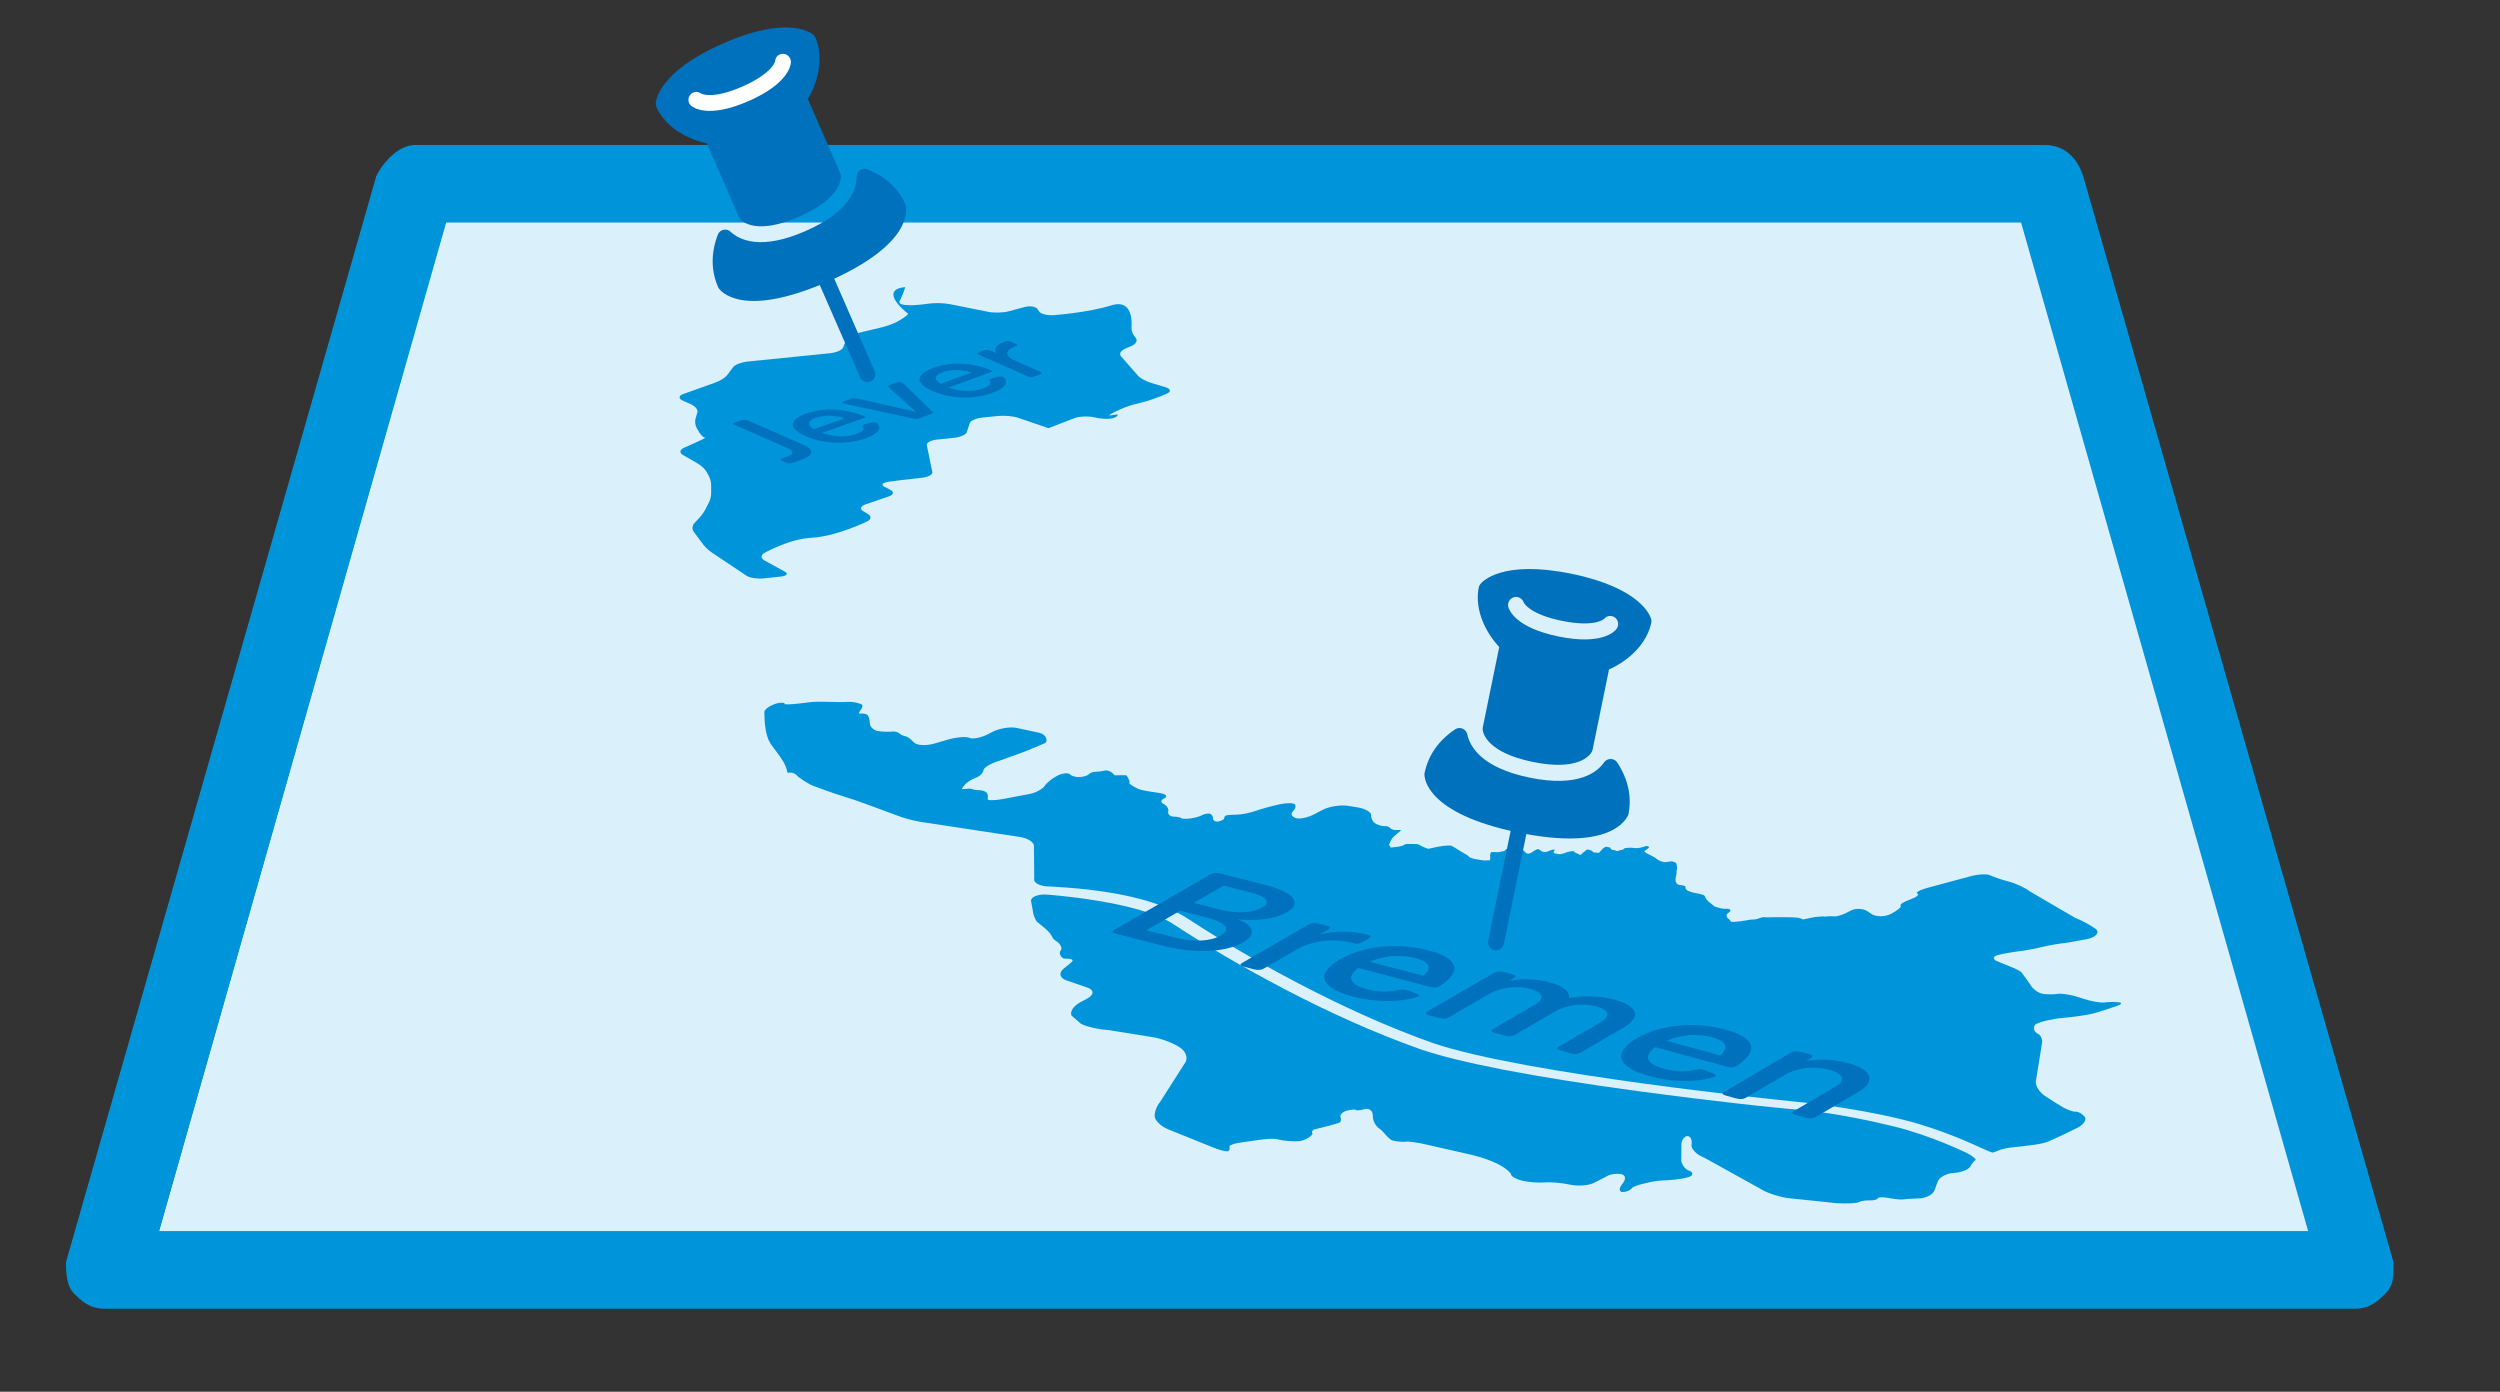 <?xml version="1.0" encoding="utf-8"?>
<!-- Generator: Adobe Illustrator 23.1.1, SVG Export Plug-In . SVG Version: 6.00 Build 0)  -->
<svg version="1.1" id="Ebene_1" xmlns="http://www.w3.org/2000/svg" xmlns:xlink="http://www.w3.org/1999/xlink" x="0px" y="0px"
	 viewBox="0 0 688 383" style="enable-background:new 0 0 688 383;" xml:space="preserve">
<rect x="0" y="0" width="688" height="383" fill="#333333" stroke="none"/>
<style type="text/css">
	.st0{fill:#DAF0FA;}
	.st1{fill:#0095DB;}
	.st2{fill:#0071BC;}
	.st3{fill:#FFFFFF;}
</style>
<polygon class="st0" points="122.69,60.96 556.69,60.96 635.69,338.96 43.69,338.96 "/>
<g>
	<path class="st1" d="M648.02,360.16H28.84c-4.27,0-6.41-2.14-8.54-4.27c-2.14-2.14-2.14-6.41-2.14-8.54l85.4-298.91
		c2.14-4.27,6.41-8.54,10.68-8.54h448.37c4.27,0,8.54,2.14,10.68,8.54l85.4,298.91c0,4.27,0,6.41-2.14,8.54
		C654.42,358.02,652.29,360.16,648.02,360.16z M43.78,338.81h591.42l-79-277.56H122.78L43.78,338.81z"/>
</g>
<g>
	<g>
		<g>
			<path class="st1" d="M520.95,309.93c-14.41-3.52-23.98-4.36-23.98-4.36c-2.74-0.24-5-0.44-5.01-0.44c-0.02,0-2.26-0.22-4.97-0.49
				c0,0-14.14-1.4-36.01-4.33c-29.08-3.94-49.24-7.84-60.14-11.58c-25.43-8.97-51.37-23.58-67.66-34.23
				c-9.54-6.56-35.12-8.31-35.12-8.31c-2.38-0.16-4.33,0.61-4.33,1.72l0.67,3.66c0.31,1.06,0.8,2.05,1.09,2.19c0,0,0,0,0.19,0.15
				c1.41,1.17,3.05,2.34,3.77,3.71c0.14,0.26,0.14,0.26,0.14,0.26c0.05,0.3,0.58,0.83,1.18,1.17c0.6,0.34,1.82,1.76,1.15,2.48
				c-0.68,0.72,0.14,2.3,1.13,2.3c0.99,0,3.04,0,1.66,1.12l-2.03,1.65c-1.39,1.12-1.04,2.56,0.78,3.19l5.84,2.02
				c1.84,0.63,1.8,1.98-0.11,3l-1.86,0.99c-1.92,1.01-3.01,2.69-2.42,3.73l2.58,2.21c1.5,0.8,4.86,1.57,7.48,1.72l13.1,2.11
				c2.2,0.49,5.06,1.63,6.36,2.52l0.53,0.36c1.3,0.89,1.91,2.57,1.36,3.73l-7.07,11.08c-0.98,1.15-1.64,3.01-1.46,4.13
				c0.19,1.12,1.83,2.64,3.66,3.39l12.48,5.03c1.87,0.75,3.7,1.19,4.06,0.98c0.36-0.21,0.52-0.73,0.36-1.17
				c-0.16-0.43,1.26-0.97,3.15-1.2c1.89-0.22,8.06-1.4,9.91-0.92c1.85,0.48,4.67,0.71,6.26,0.53c1.59-0.18,3.74-1.64,3.49-2.12
				c-0.26-0.48,0.04-0.99,0.67-1.13c0.62-0.15,2.26-0.55,3.64-0.91c1.37-0.35,2.8-0.78,3.18-0.94c0.37-0.17,0.49-0.84,0.26-1.51
				c-0.23-0.66,0.56-1.46,1.75-1.77c1.19-0.31,2.3-0.4,2.47-0.19c0.17,0.21,1.25,0.1,2.39-0.23c1.15-0.33,2.15,0.33,2.24,1.47
				l0.07,0.89c0.09,1.14,0.95,2.54,1.91,3.11c0.96,0.57,2.33,2.9,3.61,3.19c1.28,0.29,2.87,0.42,3.54,0.3
				c0.66-0.12,3.14,0.21,5.51,0.76l12.59,2.86c2.4,0.54,5.7,1.7,7.33,2.59l0.36,0.19c1.64,0.88,3.05,2.06,3.14,2.62
				c0.09,0.56,1.52,1.34,3.18,1.74c1.67,0.39,4.4,0.6,6.08,0.45c1.67-0.15,4.78,0.13,6.91,0.6c2.13,0.48,5.07,0.29,6.53-0.42
				c1.45-0.71,3.24-1.63,3.98-2.04c0.74-0.42,2.33-0.62,3.55-0.45c1.21,0.17,1.51,1.24,0.66,2.39l-0.39,0.52
				c-0.86,1.15-0.73,2.07,0.28,2.05c1.01-0.02,2.15-0.52,2.53-1.12c0.38-0.59,5.32-1.92,8.29-2.06l1.41-0.07
				c2.96-0.15,5.91-0.68,6.54-1.18c0.63-0.5,0.39-1.15-0.54-1.44c-0.93-0.29-1.9-1.47-2.15-2.62l0.04-4.71
				c0.11-1.17,0.84-2.16,1.62-2.2c0.78-0.04,1.32,0.88,1.2,2.05l-0.04,0.37c-0.12,1.17,1.44,2.75,3.48,3.51l15.41,8.53
				c1.39,0.99,4.74,2.15,7.43,2.58l13.5,1.42c2.93,0.16,5.72,0.04,6.19-0.27c0.47-0.31,1.8-0.53,2.96-0.49
				c1.16,0.04,2.19-0.21,2.29-0.57c0.1-0.35,1.49-0.39,3.1-0.08c1.61,0.31,3.33,0.48,3.82,0.38c0.49-0.1,2.46-0.22,4.37-0.27
				c1.91-0.04,3.84-1.03,4.29-2.19l0.95-2.52c0.44-1.16,2.43-2.2,4.43-2.31c2-0.1,4.03-0.91,4.52-1.78
				c0.48-0.88,1.12-1.66,1.41-1.74c0.29-0.08-0.55-1.06-2.37-1.95C541.17,317.27,531.47,312.47,520.95,309.93z"/>
		</g>
		<g>
			<path class="st1" d="M583,275.82c-1.05-0.12-2.77-0.1-3.82,0.05c-1.05,0.15-3.66-0.3-5.8-1l-1.22-0.4
				c-2.12-0.7-4.75-1.13-5.85-0.96c-1.1,0.17-2.93,0.17-4.06,0.01c-1.13-0.16-2.64-1.19-3.34-2.27c-0.7-1.08-1.85-2.71-2.56-3.6
				c-0.7-0.9-5.95-2.71-6.94-3.21c-0.99-0.5-0.94-1.18,0.11-1.52c1.05-0.34,3.63-0.82,5.73-1.08c2.1-0.26,5.05-0.79,6.55-1.19
				c1.5-0.4,4.79-0.97,7.32-1.26l5.7-1.04c2.21-0.62,3.05-1.86,1.87-2.75c-1.18-0.89-3.7-2.25-5.62-3.02l-12.38-7.22
				c-1.25-1-3.89-2.23-5.86-2.75c-1.97-0.51-4.27-1.29-5.13-1.73c-0.85-0.44-3.35-0.3-5.55,0.3l-11.58,3.12
				c-2.24,0.6-3.55,1.33-2.92,1.61c0.64,0.29-0.26,1.03-2,1.64c-1.74,0.61-2.91,1.36-2.59,1.68c0.32,0.31-0.83,1.31-2.57,2.22
				l-0.08,0.04c-1.74,0.91-4.26,0.87-5.58-0.08l-0.72-0.52c-1.31-0.96-3.56-1.03-5.01-0.18c-1.45,0.86-3.35,1.52-4.2,1.47
				c-0.85-0.05-1.68-0.06-1.83-0.01c-0.15,0.04-0.69,0.07-0.8,0.07c-0.11-0.01-0.47-0.05-0.58-0.04c0,0,0,0-0.1,0
				c-0.14,0-0.14,0-0.14,0c-0.15-0.02-0.44,0.01-0.65,0.07c0,0,0,0-0.21,0.01c-1.05,0.07-1.05,0.07-1.05,0.07
				c-1.13,0.25-2.64,0.55-3.37,0.68c0,0,0,0-0.45-0.22c-1-0.46-3.52-0.38-4.88-0.4c-1.49-0.02-2.99,0-4.49,0.04
				c-0.27,0.01-0.27,0.01-0.27,0.01c-0.25-0.07-0.65-0.09-0.9-0.04c-0.25,0.04-0.98,0.21-1.07,0.28c-0.09,0.07-0.71,0.24-1.03,0.3
				c-0.32,0.05-1.24,0.08-1.29,0.08s-0.93,0.13-1.85,0.31c-0.92,0.17-3.41,0.43-3.54,0.25c-0.14-0.18-0.63-0.82-0.97-1.01
				c-0.34-0.18-0.33-0.93-0.18-1.09c0.15-0.17,0.92-0.66,0.98-0.84s-0.21-0.63-0.71-0.59c-0.5,0.03-1.5-0.04-1.74-0.09
				s-1.1-0.29-1.9-0.53c0,0,0,0-0.43-0.35c-0.81-0.67-1.8-1.3-2.09-2.08c-0.17-0.45-0.16-0.66-1.04-0.92
				c-0.64-0.19-1.43-0.28-2.12-0.44c-1.19-0.28-2.19-0.63-2.36-1.28c-0.01-0.06-0.01-0.06-0.01-0.06c0.01-0.06,0.01-0.24-0.01-0.4
				c-0.02-0.16-0.72-0.34-1.55-0.4c-0.83-0.06-1.34-0.89-1.13-1.86c0.21-0.96,0.31-1.83,0.23-1.94c0,0,0,0,0.03-0.11
				c0.06-0.31,0.06-0.31,0.06-0.31c0.14-0.34,0.05-1.19-0.2-1.89c0,0,0,0-1.03-0.39c-0.06-0.02-0.06-0.02-0.06-0.02
				c-0.06-0.03-0.77,0.06-1.59,0.2c-0.82,0.14-2.1-0.32-2.85-1.01c-0.75-0.7-3.88-1.68-3.01-2.17c0.87-0.49,1.32-0.97,1.01-1.05
				c0,0,0,0-0.24-0.11c-0.13-0.06-0.13-0.06-0.13-0.06c-0.06-0.09-0.67,0.04-1.36,0.3c-0.69,0.25-1.83,0.35-2.53,0.2
				c-0.7-0.14-2.43,0.04-2.5,0.15c0,0,0,0-0.09,0.09c-0.23,0.25-0.23,0.25-0.23,0.25c-0.61,0.09-1.17,0.22-1.25,0.29
				c-0.08,0.07-0.41,0.16-0.57,0.05c-0.16-0.11-0.34-0.19-0.4-0.18s-0.47-0.04-0.78-0.11c-0.31-0.07-0.46-0.45-0.46-0.47
				c0-0.01,0.01-0.04,0.02-0.06s-0.03-0.08-0.13-0.1s-0.31-0.08-0.31-0.08c0,0-0.03-0.01-0.06-0.01c0,0,0,0-0.02,0
				c-0.21-0.04-0.41-0.08-0.59-0.14c-0.01,0-0.01,0-0.01,0c-0.01-0.01-0.06,0-0.1,0.01c-0.04,0.01-0.24,0.08-0.34,0.11
				c-0.1,0.03-0.67,0.45-1,0.89c-0.33,0.44-0.7,0.75-0.82,0.69c-0.12-0.06-0.72-0.13-1.33-0.14c0,0,0,0-0.22-0.23
				c-0.04-0.05-0.04-0.05-0.04-0.05c-0.05-0.05-0.1-0.09-0.1-0.1c0,0-0.01-0.01-0.02-0.01c0,0,0,0-0.01-0.01
				c-0.09-0.06-0.19-0.11-0.29-0.16c-0.01-0.01-0.01-0.01-0.01-0.01c-0.01,0-0.02-0.01-0.03-0.01c0,0,0,0-0.01,0
				c-0.07-0.02-0.14-0.05-0.21-0.07c-0.07-0.02-0.15-0.04-0.23-0.06c-0.02-0.01-0.02-0.01-0.02-0.01c-0.01,0-0.03-0.01-0.04-0.01
				c-0.01,0-0.08-0.02-0.15-0.04c-0.07-0.02-0.36-0.01-0.51,0.08c0,0,0,0-0.13,0.08c-0.02,0.02-0.02,0.02-0.02,0.02
				c-0.04,0.03-0.09,0.08-0.12,0.11c-0.03,0.03-0.17,0.17-0.29,0.26c-0.11,0.08-0.65,0.41-0.76,0.65c-0.11,0.24-0.46,0.29-0.76,0.11
				c-0.3-0.18-0.74-0.38-0.97-0.45c-0.23-0.06-0.42-0.39-0.48-0.43s-0.52,0-1.02,0.08c-0.5,0.08-1.03,0.23-1.18,0.33
				c-0.15,0.1-1.09,0.37-1.6,0.45c0,0,0,0-0.43-0.06c-0.13-0.02-0.13-0.02-0.13-0.02c-0.12-0.04-0.27-0.07-0.34-0.07
				c-0.06,0-0.23-0.01-0.25-0.01s-0.03,0-0.03,0s-0.04-0.01-0.08-0.02s-0.28-0.14-0.44-0.28c-0.16-0.14,0.13-0.53,0.14-0.54
				c0,0,0,0,0.03-0.03c0.02-0.02,0.02-0.02,0.02-0.02c0.02-0.04,0.05-0.09,0.06-0.11c0.01-0.02,0.02-0.09,0.02-0.1
				c0-0.01-0.11-0.05-0.23-0.06c-0.12-0.01-0.89,0.17-1.51,0.47c-0.62,0.31-1.48,0.3-1.89-0.02c-0.41-0.32-0.85-0.58-0.98-0.58
				s-0.94,0.36-1.59,0.86c-0.65,0.5-1.48,0.55-1.84,0.09c-0.36-0.45-0.98-0.91-1.39-1.02c-0.41-0.11-1.43-0.2-2.27-0.21
				c0,0,0,0-0.75,0.2c-0.29,0.08-0.29,0.08-0.29,0.08c-0.33-0.01-0.61-0.01-0.62,0c-0.01,0.01-0.04,0.07-0.07,0.13
				c0,0,0,0-0.06,0.06c-0.32,0.33-0.32,0.33-0.32,0.33c-0.76,0.19-1.65,0.36-1.96,0.36s-1.27-0.08-1.57-0.04
				c-0.3,0.04-0.49,0.58-0.42,1.2c0.07,0.62,0,1.11-0.15,1.08s-0.78-0.04-1.07,0.03c-0.29,0.07-1.99-0.22-3.28-0.45
				c0,0,0,0-0.98-0.36c-0.29-0.1-0.29-0.1-0.29-0.1c-0.03-0.2-0.51-0.58-1.06-0.85c-0.55-0.27-2.05-1.26-2.42-1.47
				c-0.36-0.22-1.38-0.85-1.53-0.88c-0.14-0.03-1.23-0.02-2.18,0.1c-0.95,0.13-2.79,0.49-4.1,0.81c0,0,0,0-0.8-0.3
				c-0.51-0.2-0.98-0.42-1.4-0.66c-0.14-0.08-0.14-0.08-0.14-0.08c-0.19-0.09-0.4-0.18-0.45-0.2c-0.06-0.02-0.25-0.07-0.29-0.08
				c-0.04-0.01-1-0.03-2.07-0.01c0,0,0,0-0.99,0c-0.01,0-0.01,0-0.01,0c-0.01,0-0.42,0.21-0.93,0.46c-0.5,0.25-2.61,0.46-3.25,0.52
				c0,0,0,0-0.09-0.3c0-0.01,0-0.01,0-0.01c0-0.01-0.13-0.14-0.29-0.29c-0.16-0.15,0.31-1.16,0.75-1.85
				c0.44-0.69,2.58-2.28,2.52-2.34c-0.06-0.06-0.65-0.08-1.32-0.03c-0.67,0.04-1.43-0.21-1.7-0.56c-0.27-0.35-0.93-0.58-1.48-0.52
				c-0.54,0.06-1.64-0.22-2.43-0.63c-0.79-0.41-1.38-1.46-1.31-2.32c0.07-0.87-1.59-1.86-3.69-2.2l-2.64-0.43
				c-2.09-0.34-5.29,0.17-7.12,1.14l-2.22,1.17c-1.84,0.97-4.19,1.43-5.21,1.02c-1.02-0.41-1.34-1.2-0.7-1.76
				c0.63-0.56,0.92-1.42,0.63-1.92c-0.29-0.49-2.24-0.52-4.35-0.06c-2.11,0.46-5.09,1.29-6.62,1.83c-1.53,0.54-3.8,0.99-5.04,1
				c-1.24,0.01-2.54,0.1-2.9,0.2c-0.36,0.1-0.62,0.44-0.58,0.75c0.04,0.31-0.65,0.72-1.53,0.91c-0.88,0.19-1.59-0.21-1.58-0.89
				c0.01-0.68-0.5-1.25-1.12-1.27c-0.63-0.02-1.52,0.21-1.99,0.5c-0.47,0.29-1.84,0.67-3.05,0.84c-1.21,0.17-2.34,0.14-2.52-0.06
				c-0.18-0.21-1.14-0.4-2.14-0.44c-1-0.04-1.67-0.66-1.48-1.38c0.18-0.72-0.38-1.66-1.26-2.09c-0.88-0.43-0.84-1.1,0.08-1.5
				c0.92-0.4,0.78-1-0.31-1.34c-1.08-0.34-5.33-0.66-6.78-1.34l-0.23-0.11c-1.44-0.68-2.43-1.38-2.2-1.54
				c0.23-0.17-0.13-1.09-0.8-2.05c0,0-0.03-0.05-1.55-0.04c-1.7,0.03-1.7,0.03-1.7,0.03c-0.71-0.91-1.89-1.51-2.64-1.32
				c-0.75,0.19-1.93,0.34-2.64,0.35c-0.7,0-1.51,0.29-1.79,0.64c-0.28,0.35-1.37,0.71-2.42,0.8c-1.05,0.09-2.32-0.24-2.81-0.73
				c-0.49-0.49-2.01-0.35-3.38,0.32c-1.37,0.66-2.97,1.93-3.55,2.82c-0.58,0.89-2.41,1.89-4.07,2.23c-1.66,0.34-5.04,0.98-7.5,1.42
				c-2.47,0.44-4.34,0.42-4.16-0.06c0.18-0.47,0.09-1.2-0.2-1.61c-0.29-0.41-1.23-0.76-2.09-0.77c-0.87-0.02-1.73-0.15-1.91-0.29
				c-0.19-0.14-0.91-0.17-1.62-0.07c-0.71,0.11-1.28,0.09-1.27-0.03c0.01-0.12,0.44-0.7,0.96-1.27c0.52-0.58,1.83-1.37,2.91-1.77
				c1.08-0.4,2.01-1.32,2.07-2.06c0.06-0.74,2.05-1.92,4.42-2.62l6.49-2.35c2.2-0.85,4.87-1.96,5.95-2.47
				c1.08-0.51,0.37-2.47-1.46-2.86l-6.22-1.34c-1.82-0.39-4.85,0.11-6.76,1.11l-1.09,0.57c-1.92,1-4.24,1.48-5.17,1.05
				c-0.92-0.43-3.61-0.2-5.98,0.49l-3.58,1.05c-2.39,0.7-4.98,0.56-5.74-0.29c-0.76-0.86-1.82-1.62-2.36-1.7
				c-0.54-0.08-1.29-0.44-1.68-0.81c-0.38-0.37-1.32-0.58-2.09-0.47c-0.77,0.11-2.43,0.05-3.69-0.13c-1.26-0.18-2.29-1.16-2.3-2.18
				c-0.01-1.02-0.34-2.08-0.75-2.34c-0.41-0.26-1.21-0.39-1.77-0.29c-0.57,0.11-0.59-0.31-0.06-0.93c0.53-0.62,0.72-1.32,0.4-1.55
				c-0.31-0.24-2.16-0.91-4.27-0.73c-2.11,0.17-7.27-0.25-9.67,0.03l-3.41,0.4c-2.41,0.28-4.19,0.31-3.96,0.06
				c0.23-0.25-0.49-0.34-1.6-0.21c-1.11,0.13-3.89,1.4-3.93,2.45c0,0-0.11,4.46,1,7.37c0.13,0.33,0.13,0.33,0.13,0.33
				c0.19,0.36,0.47,0.87,0.63,1.14c0,0,0,0,0.07,0.1c0.54,0.78,1.14,1.53,1.71,2.3c1.18,1.6,2.33,3.22,2.7,5.05
				c0.04,0.2,0.04,0.2,0.04,0.2c-0.02,0.23,0.23,0.34,0.56,0.23c0.33-0.11,1.57,0.11,2.01,0.69c0.45,0.59,3.25,2.49,4.83,3.03
				c0,0,1.01,0.35,3.02,1.11c3.35,1.26,7.21,2.29,10.62,3.57c4.41,1.64,10.4,3.83,10.4,3.83c1.6,0.58,4.66,1.28,6.78,1.54
				l25.56,3.89c2.17,0.26,4.03,1.36,4.12,2.45l0.08,8.98c-0.35,1.14,1.36,2.14,3.8,2.22c0,0,1.77,0.06,5.25,0.32
				c15.27,1.16,26.89,4.22,33.68,8.85c16.19,10.58,41.93,25.08,67.03,33.95c25.19,8.57,97.18,15.86,99.02,16.04
				c1,0.09,15.38,1.39,30.21,5.01c10.58,2.55,21.04,7.54,21.04,7.54c1.86,0.88,3.56,1.57,3.77,1.54c0.21-0.03,0.9-0.29,1.54-0.58
				c0.64-0.29,2.1-0.65,3.25-0.8c1.15-0.15,3.57-0.42,5.39-0.61c1.82-0.19,3.99-0.62,4.82-0.95c0.84-0.33,3.05-1.35,4.92-2.25
				l3.24-1.58c1.85-0.9,2.79-2.31,2.09-3.13c-0.7-0.81-1.8-1.43-2.46-1.36c-0.66,0.06-2.26-0.5-3.56-1.25
				c-1.29-0.75-3.51-2.15-4.93-3.11c-1.42-0.96-2.53-2.7-2.47-3.88l1.67-10.4c0.27-1.17-0.25-2.45-1.15-2.84
				c-0.9-0.4-1.28-1.43-0.83-2.3c0.45-0.87,5.88-1.92,7.43-2c1.55-0.09,4.83-0.51,7.3-0.94c2.47-0.43,6.98-2.11,8.13-2.47
				C583.97,276.34,584.05,275.94,583,275.82z"/>
		</g>
	</g>
	<g>
		<path class="st2" d="M454.4,170.38c-0.23-0.87-2.82-8.56-21.94-12.48c-19.12-3.91-24.53,2.15-25.08,2.85
			c-0.21,0.27-0.36,0.58-0.43,0.92c-1.88,9.17,6.18,21.5,19.76,24.28c13.58,2.78,25.83-5.4,27.71-14.56
			C454.5,171.06,454.48,170.71,454.4,170.38z M444.84,173.14c-0.6,0.76-4.18,4.43-15.91,2.03c-11.74-2.4-13.59-7.19-13.84-8.12
			c-0.31-1.17,0.38-2.38,1.56-2.7c1.12-0.31,2.31,0.34,2.66,1.44c0.11,0.22,1.69,3.26,10.5,5.06c9.1,1.86,11.63-0.51,11.65-0.53
			c0.75-0.96,2.09-1.07,3.05-0.32C445.47,170.75,445.59,172.18,444.84,173.14z"/>
		<g>
			<path class="st2" d="M411.26,261.48c-1.19-0.24-1.96-1.41-1.72-2.6l6.63-32.37c0.24-1.19,1.41-1.96,2.6-1.72s1.96,1.41,1.72,2.6
				l-6.63,32.37C413.62,260.95,412.45,261.72,411.26,261.48z"/>
		</g>
		<path class="st2" d="M445.09,209.87c-0.4-0.61-1.05-0.98-1.81-1c-0.73-0.01-1.42,0.34-1.84,0.94c-1.91,2.74-7.12,6.93-20.46,4.2
			s-16.49-8.63-17.17-11.9c-0.15-0.72-0.64-1.31-1.32-1.59c-0.7-0.29-1.45-0.2-2.06,0.21c-4.52,3.02-7.42,7.12-8.43,12.23
			c-0.03,1.11,0.39,10.94,25.89,16.16c25.49,5.22,29.75-3.66,30.26-5.05C449.11,219.33,448.06,214.42,445.09,209.87z"/>
		<path class="st2" d="M440.99,182.13c-1.19-0.24-2.36,0.52-2.6,1.72l-21.58-4.42c0.24-1.19-0.52-2.36-1.72-2.6
			c-1.19-0.24-2.36,0.52-2.6,1.72l-4.42,21.58c-0.05,0.22-0.05,0.44-0.04,0.66c0.1,1.04,1.26,6.33,13.82,8.9
			c12.55,2.57,15.7-1.85,16.2-2.76c0.11-0.19,0.18-0.4,0.23-0.62l4.42-21.58C442.95,183.54,442.18,182.38,440.99,182.13z"/>
	</g>
	<g>
		<path class="st2" d="M342.03,259.37c-4.84,2.79-13.36,3.13-22.05,0.89l-12.93-3.31c-1.01-0.26-1.18-0.61-0.48-1.01l26.59-15.35
			c0.7-0.41,1.6-0.48,2.61-0.23l11.97,3.04c8.4,2.14,10.79,5.1,6.44,7.63c-3.2,1.86-8.46,2.57-13.61,1.96
			C345.26,254.71,345.81,257.19,342.03,259.37z M336.75,243.72l-8.21,4.76l7.33,1.87c4.47,1.14,8.89,0.87,11.43-0.61
			c2.54-1.48,1.24-3.01-3.11-4.12L336.75,243.72z M335.95,257.46c2.91-1.68,1.42-3.61-3.76-4.94l-7.39-1.89l-9.31,5.37l8.1,2.08
			C328.36,259.31,333.12,259.09,335.95,257.46z"/>
		<path class="st2" d="M376.76,258.21l-1.93,1.12c-0.66,0.38-1.44,0.49-2.22,0.29l-0.42-0.11c-5.18-1.35-11.04-0.69-15.19,1.71
			l-9.23,5.34c-0.7,0.4-1.6,0.48-2.62,0.21l-2.86-0.74c-1.01-0.26-1.18-0.61-0.48-1.02l18.38-10.64c0.7-0.41,1.6-0.48,2.62-0.22
			l2.32,0.6c0.95,0.25,1.22,0.59,0.48,1.02l-2.38,1.38c4.09-0.98,8.66-1.03,12.64-0.04l0.59,0.15
			C377.31,257.49,377.42,257.83,376.76,258.21z"/>
		<path class="st2" d="M368.65,264.07c6.4-3.72,15.77-4.81,24.46-2.53c8.22,2.16,9.43,5.74,3.13,9.81c-0.68,0.45-1.58,0.52-2.6,0.25
			l-19.83-5.21c-3.2,2.31-2.62,4.53,2.44,5.86c2.86,0.75,5.82,0.84,8.56,0.21c1.05-0.21,1.77-0.22,2.64,0.07l2.35,0.9
			c0.89,0.34,0.92,0.73-0.08,1.05c-5.15,1.48-11.6,1.3-17.44-0.24C363.35,271.9,361.92,267.97,368.65,264.07z M391.68,268.52
			c2.48-2.05,1.87-3.81-2.18-4.87c-4.11-1.08-8.68-0.68-12.53,1.01L391.68,268.52z"/>
		<path class="st2" d="M446.79,282.79l-11.82,6.9c-0.7,0.41-1.66,0.46-2.62,0.2l-2.92-0.79c-0.95-0.26-1.18-0.63-0.48-1.04
			l11.53-6.73c2.99-1.75,2.27-3.42-1.18-4.35c-3.81-1.02-8.25-0.46-11.49,1.44l-10.95,6.39c-0.7,0.41-1.66,0.46-2.62,0.2l-2.92-0.78
			c-0.95-0.26-1.18-0.63-0.48-1.03l11.53-6.72c2.99-1.75,2.27-3.41-1.18-4.33c-3.81-1.01-8.25-0.45-11.49,1.44l-10.95,6.37
			c-0.7,0.4-1.6,0.48-2.62,0.21l-2.86-0.76c-1.01-0.27-1.18-0.63-0.48-1.03l18.38-10.7c0.7-0.41,1.6-0.48,2.62-0.21l2.38,0.63
			c0.95,0.25,1.22,0.6,0.48,1.03l-1.35,0.79c3.64-0.71,7.52-0.55,11.1,0.4c3.93,1.05,5.76,2.62,5.37,4.37c4-0.82,8.51-0.67,12.5,0.4
			C450.82,276.85,451.75,279.87,446.79,282.79z"/>
		<path class="st2" d="M450.35,285.78c6.4-3.75,15.77-4.81,24.46-2.45c8.22,2.24,9.43,5.89,3.13,10.01
			c-0.68,0.45-1.58,0.52-2.6,0.24l-19.83-5.41c-3.2,2.33-2.62,4.6,2.44,5.98c2.86,0.78,5.82,0.89,8.56,0.26
			c1.05-0.21,1.77-0.22,2.64,0.09l2.35,0.93c0.89,0.35,0.92,0.74-0.08,1.07c-5.15,1.48-11.6,1.26-17.44-0.34
			C445.05,293.72,443.62,289.72,450.35,285.78z M473.38,290.43c2.48-2.08,1.87-3.87-2.18-4.97c-4.11-1.12-8.68-0.73-12.53,0.97
			L473.38,290.43z"/>
		<path class="st2" d="M511.45,300.48l-11.82,6.95c-0.7,0.41-1.6,0.48-2.61,0.2l-2.86-0.8c-1.01-0.28-1.18-0.65-0.48-1.06
			l11.49-6.76c2.91-1.72,2.08-3.55-1.74-4.6c-4.11-1.13-8.86-0.6-12.1,1.31l-10.87,6.38c-0.7,0.41-1.6,0.48-2.62,0.2l-2.86-0.79
			c-1.01-0.28-1.18-0.64-0.48-1.05l18.38-10.8c0.7-0.41,1.6-0.48,2.62-0.21l2.38,0.65c0.95,0.26,1.22,0.62,0.48,1.06l-1.44,0.85
			c3.8-0.7,7.9-0.49,11.77,0.58C515.19,294.4,516.41,297.55,511.45,300.48z"/>
	</g>
</g>
<g>
	<path class="st1" d="M290.05,86.73c-1.73,0.13-3.54-0.29-4.01-0.94l-0.61-0.82c-0.48-0.64-2.04-0.86-3.47-0.47l-4.5,1.2
		c-1.43,0.38-3.88,0.44-5.46,0.12l-10.67-2.13c-1.57-0.31-4.19-0.37-5.82-0.12c0,0-8.98,1.36-7.9-0.76c1.08-2.12,1.5-3.8,1.5-3.8
		c-7.43,0.73,0.15,6.91,0.72,7.23c0.57,0.32-2.81,2.23-2.81,2.23c-0.97,0.55-2.99,1.29-4.47,1.64l-6.47,1.54
		c-1.48,0.35-2.92,1.18-3.19,1.84l-0.91,2.21c-0.27,0.66-1.89,1.34-3.59,1.51l-9.59,0.97c-1.7,0.17-4.49,0.45-6.19,0.62l-6.81,0.69
		c-1.7,0.17-3.49,0.84-3.98,1.48l-1.77,2.33c-0.49,0.64-1.93,1.54-3.21,1.99l-8.77,3.13c-1.28,0.46-1.4,1.25-0.27,1.77l2.43,1.11
		c1.13,0.52,1.9,1.49,1.7,2.15l-0.52,1.76c-0.2,0.66-0.09,1.75,0.24,2.41c0,0,1.44,2.89,2.37,2.8c0.93-0.1-5.79,2.81-5.79,2.81
		c-1.16,0.5-1.31,1.37-0.34,1.94l4.06,2.35c0.97,0.56,2.06,1.56,2.43,2.22l0.67,1.2c0.36,0.66,0.66,1.74,0.66,2.41l0,2.5
		c0,0.67-0.27,1.75-0.61,2.41l-0.95,1.88c-0.33,0.66-1.09,1.71-1.67,2.34l-1.39,1.49c-0.59,0.63-0.68,1.68-0.2,2.32l2.7,3.64
		c0.48,0.65,1.59,1.65,2.46,2.23l9.41,6.28c0.87,0.58,2.98,0.91,4.68,0.73l4.64-0.49c1.7-0.18,2.27-0.78,1.27-1.33l-5.69-3.13
		c-1-0.55-1.02-1.46-0.05-2.02c0,0,6.84-3.91,13.03-4.21c6.76-0.33,15.32-4.51,15.32-4.51c1.08-0.53,1.19-1.42,0.25-1.99l-1.4-0.84
		c-0.94-0.57-0.64-1.39,0.66-1.84l6.41-2.19c1.31-0.45,1.53-1.25,0.49-1.79l-1.66-0.87c-1.04-0.54-0.53-1.16,1.14-1.39l2.75-0.36
		c1.66-0.22,4.42-0.54,6.12-0.72l0.31-0.03c1.7-0.18,2.98-0.86,2.85-1.53l-1.52-7.44c-0.14-0.66,1.15-1.35,2.85-1.53l4.64-0.48
		c1.7-0.17,3.27-0.86,3.49-1.52l0.85-2.54c0.22-0.66,1.79-1.34,3.49-1.51l4.33-0.44c1.7-0.17,4.17,0.05,5.48,0.5l8.35,2.86
		c6.96-2.71,7.47-2.87,7.47-2.87c1.35-0.42,3.68-0.47,5.17-0.11c0,0,4.59,1.11,6.2-0.31c1.6-1.41-4.91,1-0.56-1.19
		c4.35-2.19,6.07-2.12,9.04-3.04c2.97-0.92,5.41-2.06,5.41-2.06c1.1-0.51,0.86-1.27-0.52-1.69l-3.98-1.2
		c-1.39-0.42-2.97-1.28-3.53-1.91l-4.75-5.41c-0.55-0.63-0.07-1.56,1.08-2.05l1.85-0.8c1.15-0.5,1.7-1.43,1.22-2.07l-0.52-0.7
		c-0.48-0.64-0.81-1.71-0.73-2.37c0,0,0.93-8.04-5.54-6.02C299.35,86.05,290.05,86.73,290.05,86.73z"/>
	<g>
		<path class="st2" d="M239.58,105c-1.1,0.48-2.38-0.02-2.86-1.12l-13.04-29.83c-0.48-1.1,0.02-2.38,1.12-2.86
			c1.1-0.48,2.38,0.02,2.86,1.12l13.04,29.83C241.18,103.24,240.68,104.52,239.58,105z"/>
	</g>
	<g>
		<path class="st2" d="M223.79,9.51c-0.68-0.57-7.13-5.3-24.75,2.41s-18.53,15.66-18.58,16.53c-0.02,0.33,0.04,0.67,0.18,0.98
			c3.69,8.45,17.18,13.81,29.7,8.33s17.74-19.01,14.05-27.46C224.25,10,224.05,9.73,223.79,9.51z"/>
		<path class="st3" d="M217.66,17.15c-0.05,0.95-0.85,5.94-11.66,10.67s-15.02,1.92-15.76,1.32c-0.92-0.77-1.04-2.14-0.28-3.06
			c0.73-0.88,2.05-1.04,2.96-0.35c0.21,0.12,3.21,1.66,11.33-1.89c8.39-3.67,9.08-7.01,9.08-7.04c0.06-1.2,1.07-2.05,2.27-1.99
			C216.8,14.88,217.72,15.96,217.66,17.15z"/>
		<path class="st2" d="M238.71,46.59c-0.66-0.26-1.4-0.19-2.03,0.22c-0.6,0.4-0.95,1.08-0.95,1.8c0.01,3.3-1.8,9.62-14.1,15
			s-18.18,2.41-20.58,0.16c-0.52-0.5-1.26-0.69-1.96-0.53c-0.73,0.16-1.28,0.66-1.54,1.34c-1.92,5-1.93,9.94,0.15,14.63
			c0.6,0.91,6.53,8.59,30.02-1.68s21.88-19.84,21.5-21.24C247.32,51.93,243.69,48.58,238.71,46.59z"/>
		<path class="st2" d="M219.66,26.59c-1.1,0.48-1.6,1.76-1.12,2.86l-19.88,8.69c-0.48-1.1-1.76-1.6-2.86-1.12s-1.6,1.76-1.12,2.86
			l8.69,19.88c0.09,0.2,0.21,0.39,0.35,0.55c0.67,0.78,4.61,4.38,16.18-0.67c11.57-5.06,11.59-10.4,11.48-11.42
			c-0.02-0.22-0.08-0.43-0.17-0.63l-8.69-19.88C222.04,26.61,220.76,26.11,219.66,26.59z"/>
	</g>
	<g>
		<path class="st2" d="M216.37,127.35l-1.27-0.56c-0.48-0.21-0.44-0.47,0.11-0.65l1.23-0.43c2.12-0.73,2.16-1.56,0.23-2.41
			l-14.57-6.37c-0.51-0.22-0.48-0.45,0.11-0.65l1.82-0.63c0.58-0.2,1.16-0.19,1.68,0.03l15.5,6.78c3.02,1.34,2.64,2.93-0.79,4.11
			l-2.36,0.82C217.5,127.58,216.89,127.58,216.37,127.35z"/>
		<path class="st2" d="M221.69,120.03c-4.71-2.07-4.82-4.46,0.19-6.22c4.73-1.67,10.48-1.46,15.74,0.63
			c0.58,0.23,0.54,0.46-0.04,0.66l-11.41,4.03c3.06,1.11,6.62,1.29,9.53,0.27c1.64-0.58,2.27-1.28,1.75-2.04
			c-0.15-0.28-0.06-0.46,0.55-0.63l1.78-0.44c0.67-0.17,1.28-0.12,1.62,0.17c1.45,1.46,0.11,3-3.25,4.19
			C233.01,122.46,226.64,122.21,221.69,120.03z M232.46,115.14c-2.77-0.89-5.6-0.99-7.93-0.17c-2.36,0.83-2.52,1.98-0.54,3.15
			L232.46,115.14z"/>
		<path class="st2" d="M248.42,105.37l8.19,7.94c0.25,0.25,0.15,0.45-0.36,0.64l-3.26,1.17c-0.48,0.17-1.03,0.2-1.63,0.07
			l-18.92-4.08c-0.78-0.18-0.84-0.42-0.19-0.65l1.95-0.7c0.51-0.18,1.07-0.24,1.66-0.09l16.2,3.66l-7.53-6.78
			c-0.32-0.25-0.12-0.46,0.39-0.65l1.85-0.67C247.45,105,248.05,105.04,248.42,105.37z"/>
		<path class="st2" d="M256.6,107.6c-4.71-2.08-4.82-4.51,0.19-6.34c4.73-1.74,10.48-1.56,15.74,0.54c0.58,0.23,0.54,0.46-0.04,0.68
			l-11.41,4.18c3.06,1.11,6.62,1.28,9.53,0.21c1.64-0.6,2.27-1.32,1.75-2.09c-0.15-0.29-0.06-0.47,0.55-0.64l1.78-0.46
			c0.67-0.17,1.28-0.13,1.62,0.16c1.45,1.48,0.11,3.06-3.25,4.29C267.92,110,261.55,109.79,256.6,107.6z M267.37,102.54
			c-2.77-0.89-5.6-0.97-7.93-0.12c-2.36,0.86-2.52,2.04-0.54,3.22L267.37,102.54z"/>
		<path class="st2" d="M278.16,94.01l1.42,0.63c0.48,0.21,0.52,0.42,0.07,0.59l-0.24,0.09c-2.98,1.11-2.96,2.65,0.09,4l6.8,3.02
			c0.51,0.23,0.48,0.47-0.11,0.68l-1.64,0.61c-0.58,0.22-1.16,0.21-1.68-0.02l-13.54-6c-0.51-0.23-0.48-0.46,0.11-0.68l1.34-0.5
			c0.55-0.2,1.13-0.22,1.68,0.01l1.75,0.77c-0.82-1.14-0.13-2.28,2.1-3.14l0.34-0.13C277.13,93.78,277.67,93.79,278.16,94.01z"/>
	</g>
</g>
</svg>
